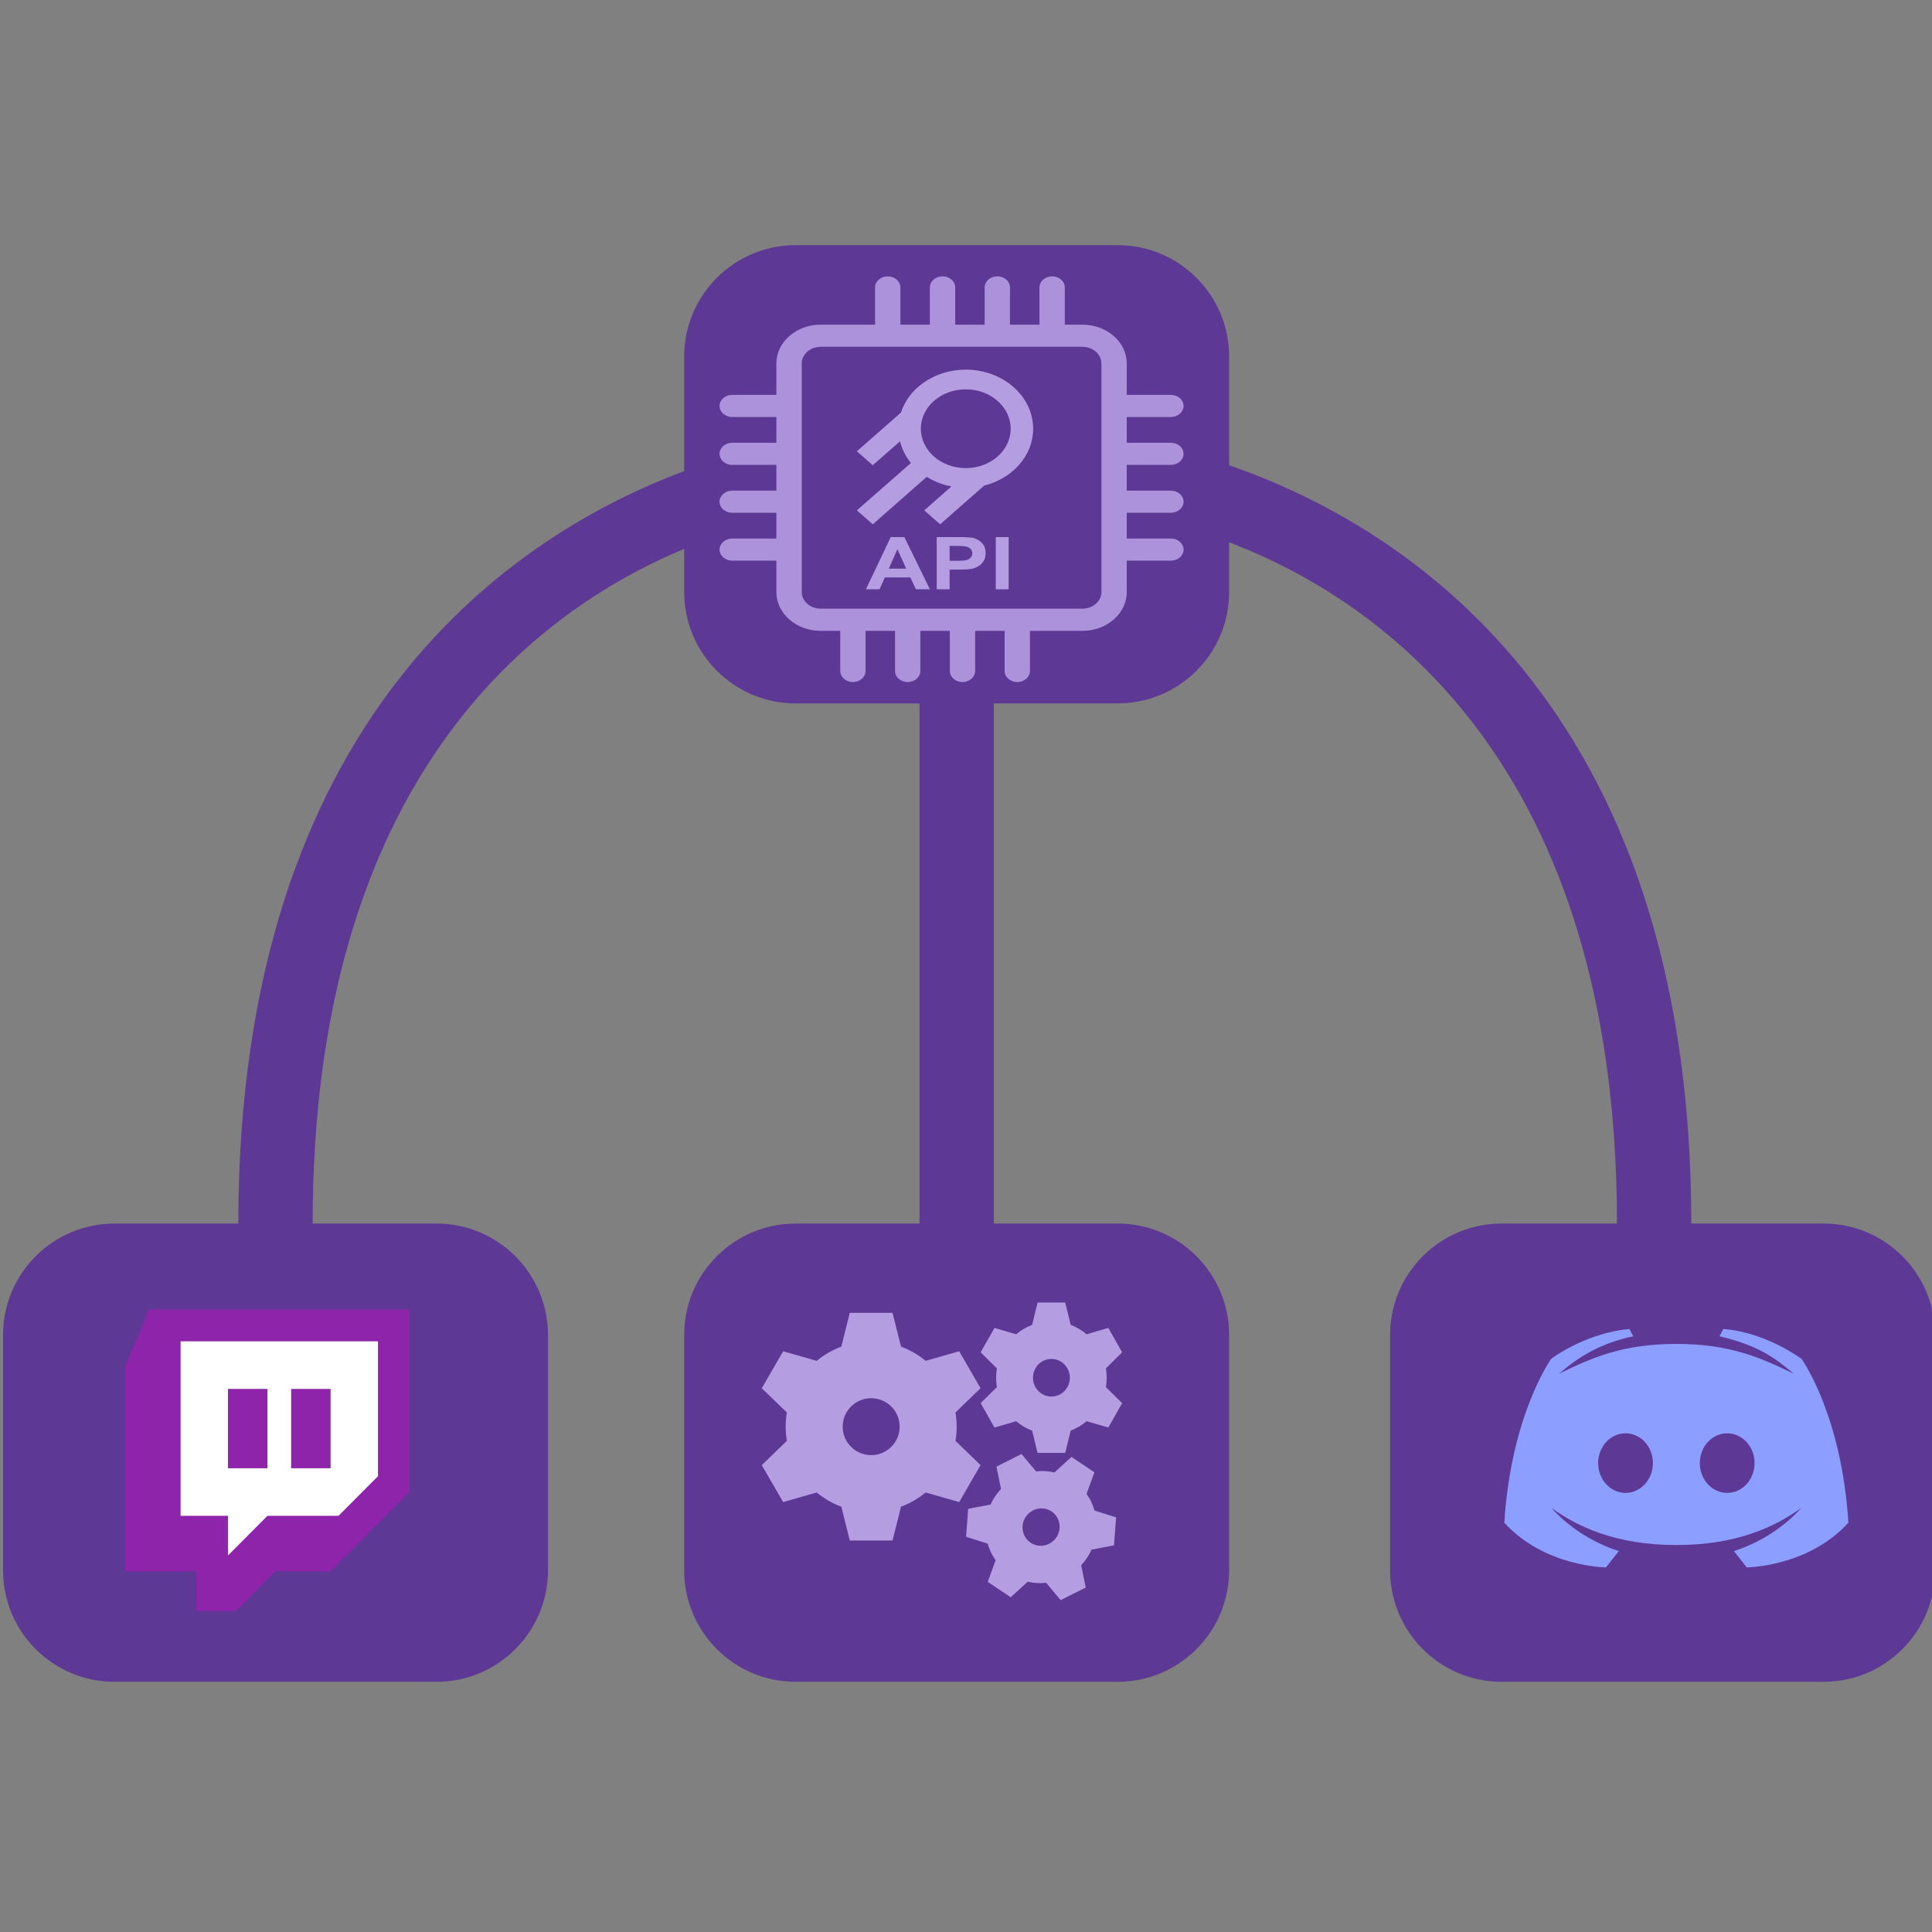 <svg id="eFxZkVYphb51" xmlns="http://www.w3.org/2000/svg" viewBox="0 0 104 104" shape-rendering="geometricPrecision"
     text-rendering="geometricPrecision" project-id="82c364b8c7b04cf4b509cb3d784e70b8"
     export-id="0588e97e69f34668adaf5ace1fd14cee" cached="false">
    <rect x="0" y="0" width="104" height="104" fill="#808080" stroke="none"/>
    <style><![CDATA[
#eFxZkVYphb59 {animation: eFxZkVYphb59_c_o 3000ms linear infinite normal forwards}@keyframes eFxZkVYphb59_c_o { 0% {opacity: 1} 16.667% {opacity: 0.5} 33.333% {opacity: 1} 100% {opacity: 1}} #eFxZkVYphb514_to {animation: eFxZkVYphb514_to__to 3000ms linear infinite normal forwards}@keyframes eFxZkVYphb514_to__to { 0% {offset-distance: 0%} 16.667% {offset-distance: 0%;animation-timing-function: cubic-bezier(0.42,0,0.58,1)} 80% {offset-distance: 100%} 100% {offset-distance: 100%}} #eFxZkVYphb514 {animation: eFxZkVYphb514_c_o 3000ms linear infinite normal forwards}@keyframes eFxZkVYphb514_c_o { 0% {opacity: 0} 3.333% {opacity: 0} 16.667% {opacity: 1} 80% {opacity: 1} 86.667% {opacity: 0} 100% {opacity: 0}} #eFxZkVYphb519_to {animation: eFxZkVYphb519_to__to 3000ms linear infinite normal forwards}@keyframes eFxZkVYphb519_to__to { 0% {transform: translate(51.499px,40.13px)} 13.333% {transform: translate(51.499px,40.13px);animation-timing-function: cubic-bezier(0.42,0,0.58,1)} 76.667% {transform: translate(51.817px,67.443px)} 100% {transform: translate(51.817px,67.443px)}} #eFxZkVYphb519 {animation: eFxZkVYphb519_c_o 3000ms linear infinite normal forwards}@keyframes eFxZkVYphb519_c_o { 0% {opacity: 0} 13.333% {opacity: 1} 76.667% {opacity: 1} 83.333% {opacity: 0} 100% {opacity: 0}} #eFxZkVYphb524_to {animation: eFxZkVYphb524_to__to 3000ms linear infinite normal forwards}@keyframes eFxZkVYphb524_to__to { 0% {offset-distance: 0%} 20% {offset-distance: 0%;animation-timing-function: cubic-bezier(0.42,0,0.58,1)} 83.333% {offset-distance: 100%} 100% {offset-distance: 100%}} #eFxZkVYphb524 {animation: eFxZkVYphb524_c_o 3000ms linear infinite normal forwards}@keyframes eFxZkVYphb524_c_o { 0% {opacity: 0} 6.667% {opacity: 0} 20% {opacity: 1} 83.333% {opacity: 1} 90% {opacity: 0} 100% {opacity: 0}} #eFxZkVYphb530_tr {animation: eFxZkVYphb530_tr__tr 3000ms linear infinite normal forwards}@keyframes eFxZkVYphb530_tr__tr { 0% {transform: translate(46.198px,77.635px) rotate(0deg)} 76.667% {transform: translate(46.198px,77.635px) rotate(0deg);animation-timing-function: cubic-bezier(0.42,0,0.58,1)} 100% {transform: translate(46.198px,77.635px) rotate(250deg)}} #eFxZkVYphb531_tr {animation: eFxZkVYphb531_tr__tr 3000ms linear infinite normal forwards}@keyframes eFxZkVYphb531_tr__tr { 0% {transform: translate(55.9px,75.001px) rotate(0deg)} 76.667% {transform: translate(55.9px,75.001px) rotate(0deg);animation-timing-function: cubic-bezier(0.42,0,0.58,1)} 100% {transform: translate(55.9px,75.001px) rotate(250deg)}} #eFxZkVYphb532_tr {animation: eFxZkVYphb532_tr__tr 3000ms linear infinite normal forwards}@keyframes eFxZkVYphb532_tr__tr { 0% {transform: translate(55.345px,83.04px) rotate(33.819deg)} 76.667% {transform: translate(55.345px,83.04px) rotate(33.819deg);animation-timing-function: cubic-bezier(0.42,0,0.58,1)} 100% {transform: translate(55.345px,83.04px) rotate(-180deg)}} #eFxZkVYphb539_tr {animation: eFxZkVYphb539_tr__tr 3000ms linear infinite normal forwards}@keyframes eFxZkVYphb539_tr__tr { 0% {transform: translate(135.338px,207.039px) rotate(720deg);animation-timing-function: cubic-bezier(0.415,0.08,0.115,0.955)} 100% {transform: translate(135.338px,207.039px) rotate(439.481deg)}} #eFxZkVYphb540_tr {animation: eFxZkVYphb540_tr__tr 3000ms linear infinite normal forwards}@keyframes eFxZkVYphb540_tr__tr { 0% {transform: translate(11.12px,29.9px) rotate(-720deg);animation-timing-function: cubic-bezier(0.415,0.08,0.115,0.955)} 100% {transform: translate(11.12px,29.9px) rotate(-439.481deg)}}
]]></style>
    <g transform="translate(.164-.136)">
        <path d="M98,66h-7.121c0-28.161-15.77-37.674-24.879-40.819v-5.848c0-3.313-2.686-6-6-6h-17.334c-3.313,0-6,2.687-6,6v6.164c-9.207,3.447-24,13.227-24,40.503L6,66c-3.314,0-6,2.687-6,6v12.667c0,3.312,2.686,6,6,6h17.334c3.313,0,6-2.688,6-6v-12.667c0-3.313-2.688-6-6-6h-6.668c0-23.872,11.848-32.916,20-36.319v2.319c0,3.313,2.688,6,6,6h6.668v28h-6.668c-3.313,0-6,2.687-6,6v12.667c0,3.312,2.688,6,6,6h17.334c3.314,0,6-2.688,6-6L66,72c0-3.313-2.686-6-6-6h-6.666v-28L60,38c3.314,0,6-2.687,6-6v-2.673C74.148,32.438,86.879,41.255,86.879,66h-6.213c-3.312,0-6,2.687-6,6v12.667c0,3.312,2.688,6,6,6h17.334c3.314,0,6-2.688,6-6L104,72c0-3.313-2.686-6-6-6Z"
              fill="#5d3894"/>
    </g>
    <g transform="matrix(.425 0 0 0.427 4.196 68.361)">
        <path d="M12,32v-24h27v18l-6,6h-9l-6,6v-6h-6Z" fill="#fff"/>
        <path d="M9,5L6,12.123L6,38h9v5h5l5-5h7L42,28v-23L9,5ZM38,26l-5,5h-9l-5,5v-5h-6v-22h25v17Z" fill="#8e24aa"/>
        <path d="M32,25h-5v-10h5v10Zm-8,0h-5v-10h5v10Z" fill="#8e24aa"/>
    </g>
    <path d="M40,12c0,0-4.585-3.588-10-4l-.488.976C34.408,10.174,36.654,11.891,39,14c-4.045-2.065-8.039-4-15-4s-10.955,1.935-15,4c2.346-2.109,5.018-4.015,9.488-5.024L18,8c-5.681.537-10,4-10,4s-5.121,7.425-6,22c5.162,5.953,13,6,13,6l1.639-2.185C13.857,36.848,10.715,35.121,8,32c3.238,2.45,8.125,5,16,5s12.762-2.55,16-5c-2.715,3.121-5.857,4.848-8.639,5.815L33,40c0,0,7.838-.047,13-6-.879-14.575-6-22-6-22ZM17.5,30c-1.933,0-3.5-1.791-3.5-4s1.567-4,3.5-4s3.5,1.791,3.5,4-1.567,4-3.5,4Zm13,0c-1.933,0-3.5-1.791-3.5-4s1.567-4,3.5-4s3.5,1.791,3.5,4-1.567,4-3.5,4Z"
          transform="matrix(.421 0 0 0.401 80.135 68.333)" fill="#8c9eff"/>
    <g id="eFxZkVYphb59">
        <g transform="matrix(.341 0 0 0.298-125.181-123.192)">
            <path d="M865,386.5c11,0,20-9,20-20s-9-20-20-20h-69.7v-56.8c0-38.6-31.4-70-70-70h-27.8v-67.3c0-11-9-20-20-20s-20,9-20,20v67.3h-46.5v-67.3c0-11-9-20-20-20s-20,9-20,20v67.3h-46.5v-67.3c0-11-9-20-20-20s-20,9-20,20v67.3h-46.5v-67.3c0-11-9-20-20-20s-20,9-20,20v67.3h-85.8c-38.6,0-70,31.4-70,70v56.8h-69.7c-11,0-20,9-20,20s9,20,20,20h69.7v46.5h-69.7c-11,0-20,9-20,20s9,20,20,20h69.7v46.5h-69.7c-11,0-20,9-20,20s9,20,20,20h69.7v46.5h-69.7c-11,0-20,9-20,20s9,20,20,20h69.7v56.8c0,38.6,31.4,70,70,70h30.8v72.5c0,11,9,20,20,20s20-9,20-20v-72.5h46.5v72.5c0,11,9,20,20,20s20-9,20-20v-72.5h46.5v72.5c0,11,9,20,20,20s20-9,20-20v-72.5h46.5v72.5c0,11,9,20,20,20s20-9,20-20v-72.5h82.8c38.6,0,70-31.4,70-70v-56.8h69.7c11,0,20-9,20-20s-9-20-20-20h-69.7v-46.5h69.7c11,0,20-9,20-20s-9-20-20-20h-69.7v-46.5h69.7c11,0,20-9,20-20s-9-20-20-20h-69.7v-46.5h69.7ZM755.3,702.7c0,16.5-13.5,30-30,30h-413.1c-16.5,0-30-13.5-30-30v-413c0-16.5,13.5-30,30-30h413.1c16.5,0,30,13.5,30,30v413Z"
                  transform="matrix(.1 0 0 0.1 465.438 450.073)" opacity="0.9" fill="#b49de1"/>
            <path d="M407.6,521.4h50.3l11,28.6h27.6L446.1,424.2h-26.9L370.2,550h27l10.4-28.6Zm24.8-67.9l17.3,46.7h-34.3l17-46.7Zm103,49.1h16.6c11.5,0,20.3-.6,26.4-1.8c4.5-1,8.9-3,13.2-6s7.9-7.1,10.7-12.4s4.2-11.8,4.2-19.5c0-10-2.4-18.2-7.3-24.5s-10.9-10.4-18.1-12.3c-4.7-1.3-14.8-1.9-30.2-1.9h-40.9v125.8h25.4v-47.4Zm0-57.1h12.3c9.2,0,15.2.3,18.3.9c4.1.7,7.5,2.6,10.2,5.6s4,6.8,4,11.3c0,3.7-1,7-2.9,9.8s-4.6,4.9-7.9,6.2c-3.4,1.3-10.1,2-20.1,2h-13.9v-35.8Zm91.1-21.3h25.4v125.8h-25.4v-125.8Z"
                  transform="matrix(.08 0 0 0.075 474.174 478.597)" fill="#b49de1"/>
        </g>
        <path d="M215.166,270.418l-13.16-13.159l44.733-44.732c-4.353-6.155-7.407-13.132-8.975-20.506L215.166,214.62l-13.16-13.16l36.526-36.617c7.362-25.827,32.077-42.745,58.818-40.263c26.74,2.482,47.92,23.661,50.402,50.402c2.483,26.74-14.436,51.456-40.263,58.818l-36.524,36.618-13.16-13.159l22.506-22.598c-7.357-1.605-14.31-4.69-20.436-9.068l-44.709,44.825ZM329.39,180.141c0-20.545-16.654-37.2-37.199-37.2s-37.199,16.655-37.199,37.2c0,20.544,16.655,37.199,37.2,37.199c20.544,0,37.198-16.655,37.198-37.2"
              transform="matrix(.065 0 0 0.057 32.995 12.81)" fill="#b49de1" fill-rule="evenodd"/>
    </g>
    <g id="eFxZkVYphb514_to"
       style="offset-path:path('M70.114,28.64C69.964,28.694,88.24,44.154,89.315,67.528');offset-rotate:0deg">
        <g id="eFxZkVYphb514" transform="scale(-0.331,0.328) translate(-16,-16)" opacity="0">
            <ellipse rx="16" ry="16" transform="translate(16 16)" fill="#1b112b" stroke-width="0"/>
            <g transform="matrix(.017 0 0 0.015 7.363 7.662)">
                <path d="M109.329,923.2C53.123,923.2,8,875.2,8,816.8v-531.2c0-58.4,45.123-106.4,101.329-106.4h792.425c56.206,0,101.329,48,101.329,106.4v530.4c0,58.4-45.123,106.4-101.329,106.4h-792.425v.8Zm0-701.6c-34.04,0-60.956,28.8-60.956,64v530.4c0,35.2,27.707,64,60.956,64h792.425c34.04,0,60.956-28.8,60.956-64v-530.4c0-35.2-27.707-64-60.956-64h-792.425Z"
                      fill="#b49de1"/>
                <path d="M541.6,392c-12.8,0-23.2-10.4-23.2-24s10.4-24,23.2-24h328c12.8,0,23.2,10.4,23.2,24s-10.4,24-23.2,24h-328Zm0,119.2c-12.8,0-23.2-10.4-23.2-24s10.4-24,23.2-24h328c12.8,0,23.2,10.4,23.2,24s-10.4,24-23.2,24h-328Zm0,127.2c-12.8,0-23.2-10.4-23.2-24s10.4-24,23.2-24h276.8c12.8,0,23.2,10.4,23.2,24s-10.4,24-23.2,24h-276.8ZM58.4,886.4c-2.4,0-4.8,0-7.2-.8-12.8-4-20-18.4-16-32c23.2-78.4,77.6-142.4,148-176l16-8-13.6-12c-40-34.4-63.2-85.6-63.2-139.2c0-100,78.4-180.8,173.6-180.8c96,0,173.6,80.8,173.6,180.8c0,53.6-23.2,104.8-63.2,139.2l-13.6,12l16,8c68,32,132.8,112,157.6,194.4c16,52.8-16.8,36-1.6,16-3.2,4.8-16.8-5.6-32-5.6-12.8,0-19.2,24.8-19.2,22.4-31.2-104-120.8-203.2-217.6-203.2-99.2,0-186.4,67.2-216,166.4-1.6,11.2-11.2,18.4-21.6,18.4ZM297.6,388c-69.6,0-126.4,58.4-126.4,130.4s56.8,130.4,126.4,130.4s126.4-58.4,126.4-130.4c-.8-72-56.8-130.4-126.4-130.4Z"
                      transform="matrix(.888 0 0 1 51.978 0)" fill="#b49de1"/>
            </g>
        </g>
    </g>
    <g id="eFxZkVYphb519_to" transform="translate(51.499,40.13)">
        <g id="eFxZkVYphb519" transform="scale(0.331,0.328) translate(-16,-16)" opacity="0">
            <ellipse rx="16" ry="16" transform="translate(16 16)" fill="#1b112b" stroke-width="0"/>
            <g transform="matrix(.017 0 0 0.015 7.363 7.662)">
                <path d="M109.329,923.2C53.123,923.2,8,875.2,8,816.8v-531.2c0-58.4,45.123-106.4,101.329-106.4h792.425c56.206,0,101.329,48,101.329,106.4v530.4c0,58.4-45.123,106.4-101.329,106.4h-792.425v.8Zm0-701.6c-34.04,0-60.956,28.8-60.956,64v530.4c0,35.2,27.707,64,60.956,64h792.425c34.04,0,60.956-28.8,60.956-64v-530.4c0-35.2-27.707-64-60.956-64h-792.425Z"
                      fill="#b49de1"/>
                <path d="M541.6,392c-12.8,0-23.2-10.4-23.2-24s10.4-24,23.2-24h328c12.8,0,23.2,10.4,23.2,24s-10.4,24-23.2,24h-328Zm0,119.2c-12.8,0-23.2-10.4-23.2-24s10.4-24,23.2-24h328c12.8,0,23.2,10.4,23.2,24s-10.4,24-23.2,24h-328Zm0,127.2c-12.8,0-23.2-10.4-23.2-24s10.4-24,23.2-24h276.8c12.8,0,23.2,10.4,23.2,24s-10.4,24-23.2,24h-276.8ZM58.4,886.4c-2.4,0-4.8,0-7.2-.8-12.8-4-20-18.4-16-32c23.2-78.4,77.6-142.4,148-176l16-8-13.6-12c-40-34.4-63.2-85.6-63.2-139.2c0-100,78.4-180.8,173.6-180.8c96,0,173.6,80.8,173.6,180.8c0,53.6-23.2,104.8-63.2,139.2l-13.6,12l16,8c68,32,132.8,112,157.6,194.4c16,52.8-16.8,36-1.6,16-3.2,4.8-16.8-5.6-32-5.6-12.8,0-19.2,24.8-19.2,22.4-31.2-104-120.8-203.2-217.6-203.2-99.2,0-186.4,67.2-216,166.4-1.6,11.2-11.2,18.4-21.6,18.4ZM297.6,388c-69.6,0-126.4,58.4-126.4,130.4s56.8,130.4,126.4,130.4s126.4-58.4,126.4-130.4c-.8-72-56.8-130.4-126.4-130.4Z"
                      transform="matrix(.888 0 0 1 51.978 0)" fill="#b49de1"/>
            </g>
        </g>
    </g>
    <g id="eFxZkVYphb524_to"
       style="offset-path:path('M34.492,27.945C26.08,31.61,13.608,46.274,14.683,69.648');offset-rotate:0deg">
        <g id="eFxZkVYphb524" transform="scale(0.331,0.328) translate(-16,-16)" opacity="0">
            <ellipse rx="16" ry="16" transform="translate(16 16)" fill="#1b112b" stroke-width="0"/>
            <g transform="matrix(.017 0 0 0.015 7.363 7.662)">
                <path d="M109.329,923.2C53.123,923.2,8,875.2,8,816.8v-531.2c0-58.4,45.123-106.4,101.329-106.4h792.425c56.206,0,101.329,48,101.329,106.4v530.4c0,58.4-45.123,106.4-101.329,106.4h-792.425v.8Zm0-701.6c-34.04,0-60.956,28.8-60.956,64v530.4c0,35.2,27.707,64,60.956,64h792.425c34.04,0,60.956-28.8,60.956-64v-530.4c0-35.2-27.707-64-60.956-64h-792.425Z"
                      fill="#b49de1"/>
                <path d="M541.6,392c-12.8,0-23.2-10.4-23.2-24s10.4-24,23.2-24h328c12.8,0,23.2,10.4,23.2,24s-10.4,24-23.2,24h-328Zm0,119.2c-12.8,0-23.2-10.4-23.2-24s10.4-24,23.2-24h328c12.8,0,23.2,10.4,23.2,24s-10.4,24-23.2,24h-328Zm0,127.2c-12.8,0-23.2-10.4-23.2-24s10.4-24,23.2-24h276.8c12.8,0,23.2,10.4,23.2,24s-10.4,24-23.2,24h-276.8ZM58.4,886.4c-2.4,0-4.8,0-7.2-.8-12.8-4-20-18.4-16-32c23.2-78.4,77.6-142.4,148-176l16-8-13.6-12c-40-34.4-63.2-85.6-63.2-139.2c0-100,78.4-180.8,173.6-180.8c96,0,173.6,80.8,173.6,180.8c0,53.6-23.2,104.8-63.2,139.2l-13.6,12l16,8c68,32,132.8,112,157.6,194.4c16,52.8-16.8,36-1.6,16-3.2,4.8-16.8-5.6-32-5.6-12.8,0-19.2,24.8-19.2,22.4-31.2-104-120.8-203.2-217.6-203.2-99.2,0-186.4,67.2-216,166.4-1.6,11.2-11.2,18.4-21.6,18.4ZM297.6,388c-69.6,0-126.4,58.4-126.4,130.4s56.8,130.4,126.4,130.4s126.4-58.4,126.4-130.4c-.8-72-56.8-130.4-126.4-130.4Z"
                      transform="matrix(.888 0 0 1 51.978 0)" fill="#b49de1"/>
            </g>
        </g>
    </g>
    <g transform="translate(.697-.837)">
        <g id="eFxZkVYphb530_tr" transform="translate(46.198,77.635) rotate(0)">
            <path d="M6.5,0h3l.594,2.375c.634.236,1.217.576,1.728.999l2.356-.674l1.5,2.598-1.761,1.703C13.972,7.326,14,7.66,14,8s-.028.674-.083.998L15.678,10.701l-1.5,2.598-2.356-.674c-.512.423-1.095.763-1.728.999L9.5,16h-3l-.594-2.376c-.634-.236-1.217-.576-1.728-.999l-2.356.674-1.5-2.598L2.083,8.998C2.028,8.674,2,8.34,2,8s.028-.674.083-.998L0.322,5.299L1.822,2.701l2.356.674c.512-.423,1.095-.763,1.728-.999L6.5,0Zm1.5,10C9.105,10,10,9.105,10,8s-.895-2-2-2-2,.895-2,2s.895,2,2,2Z"
                  transform="scale(0.767,0.766) translate(-8,-8)" clip-rule="evenodd" fill="#b49de1"
                  fill-rule="evenodd"/>
        </g>
        <g id="eFxZkVYphb531_tr" transform="translate(55.9,75.001) rotate(0)">
            <path d="M6.5,0h3l.594,2.375c.634.236,1.217.576,1.728.999l2.356-.674l1.5,2.598-1.761,1.703C13.972,7.326,14,7.66,14,8s-.028.674-.083.998L15.678,10.701l-1.5,2.598-2.356-.674c-.512.423-1.095.763-1.728.999L9.5,16h-3l-.594-2.376c-.634-.236-1.217-.576-1.728-.999l-2.356.674-1.5-2.598L2.083,8.998C2.028,8.674,2,8.34,2,8s.028-.674.083-.998L0.322,5.299L1.822,2.701l2.356.674c.512-.423,1.095-.763,1.728-.999L6.5,0Zm1.5,10C9.105,10,10,9.105,10,8s-.895-2-2-2-2,.895-2,2s.895,2,2,2Z"
                  transform="scale(0.496,0.506) translate(-8,-8)" clip-rule="evenodd" fill="#b49de1"
                  fill-rule="evenodd"/>
        </g>
        <g id="eFxZkVYphb532_tr" transform="translate(55.345,83.04) rotate(33.819)">
            <path d="M6.5,0h3l.594,2.375c.634.236,1.217.576,1.728.999l2.356-.674l1.5,2.598-1.761,1.703C13.972,7.326,14,7.66,14,8s-.028.674-.083.998L15.678,10.701l-1.5,2.598-2.356-.674c-.512.423-1.095.763-1.728.999L9.5,16h-3l-.594-2.376c-.634-.236-1.217-.576-1.728-.999l-2.356.674-1.5-2.598L2.083,8.998C2.028,8.674,2,8.34,2,8s.028-.674.083-.998L0.322,5.299L1.822,2.701l2.356.674c.512-.423,1.095-.763,1.728-.999L6.5,0Zm1.5,10C9.105,10,10,9.105,10,8s-.895-2-2-2-2,.895-2,2s.895,2,2,2Z"
                  transform="scale(0.496,0.506) translate(-8,-8)" clip-rule="evenodd" fill="#b49de1"
                  fill-rule="evenodd"/>
        </g>
    </g>
</svg>
